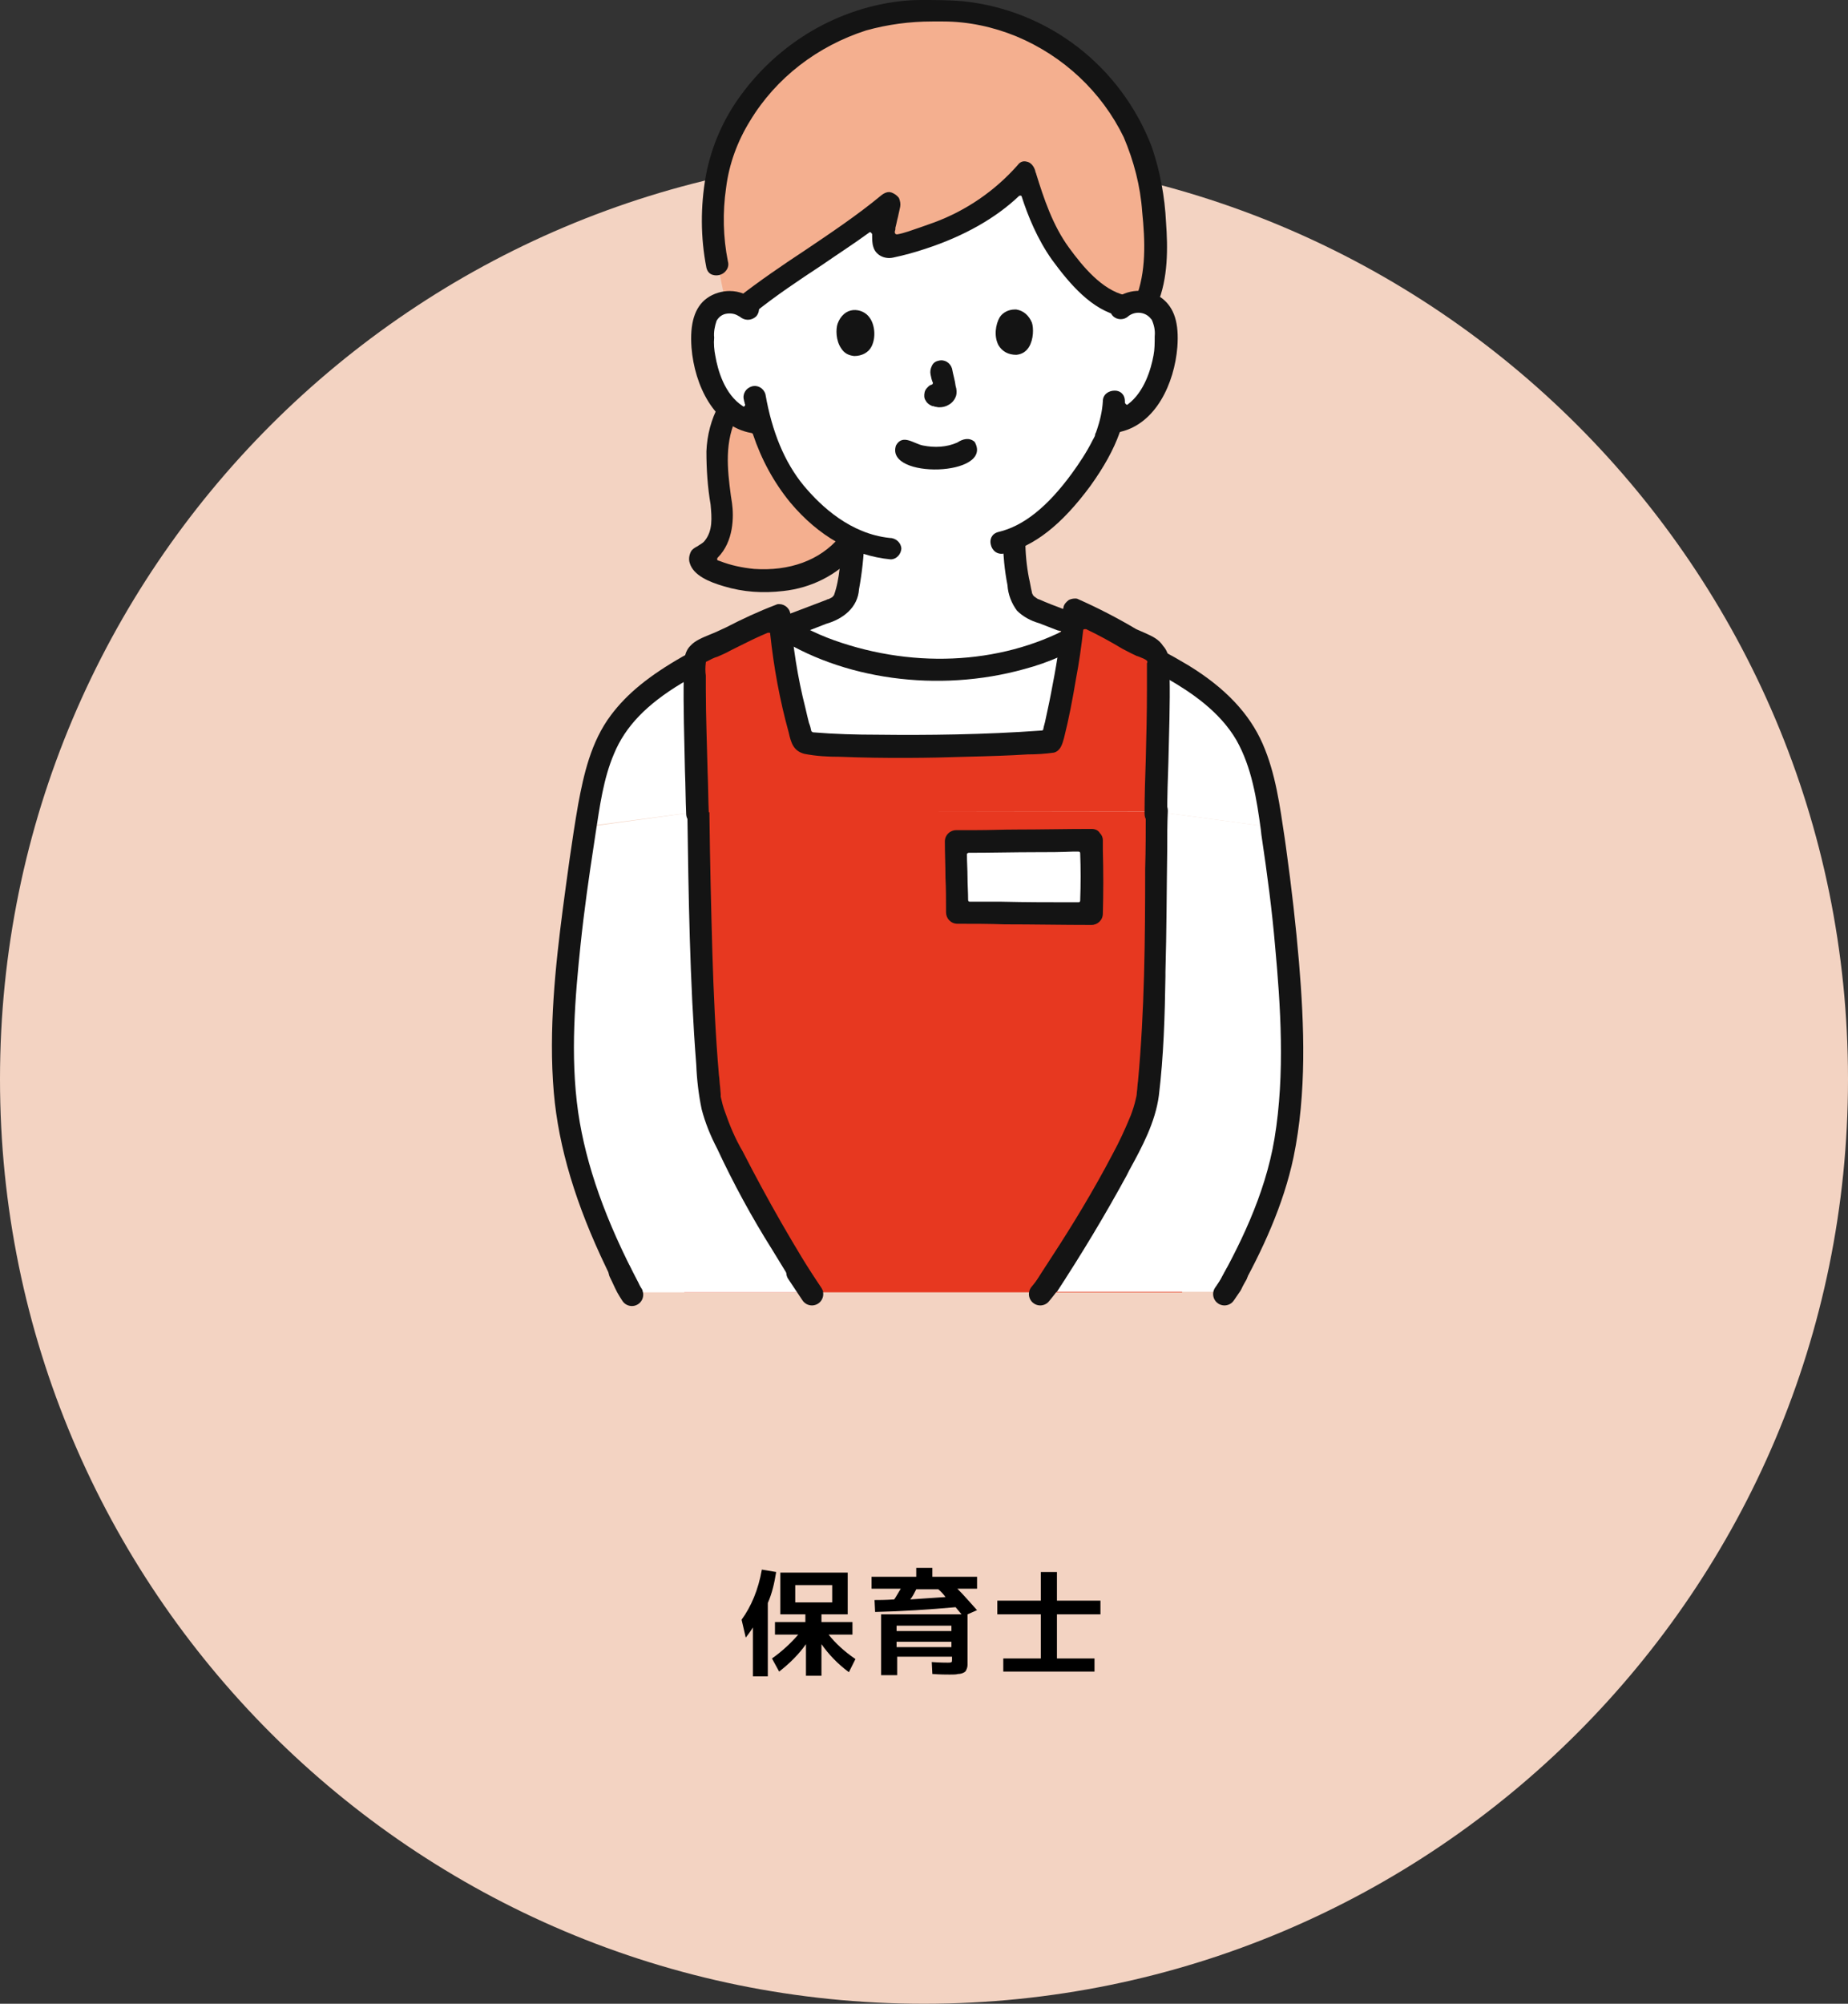 <?xml version="1.0" encoding="utf-8"?>
<!-- Generator: Adobe Illustrator 26.1.0, SVG Export Plug-In . SVG Version: 6.00 Build 0)  -->
<svg version="1.1" id="レイヤー_1" xmlns="http://www.w3.org/2000/svg" xmlns:xlink="http://www.w3.org/1999/xlink" x="0px"
	 y="0px" viewBox="0 0 310 336" style="enable-background:new 0 0 310 336;" xml:space="preserve">
<rect x="0" y="0" width="310" height="336" fill="#333333" stroke="none"/>
<style type="text/css">
	.st0{fill:#F3D3C2;}
	.st1{fill:#E73820;}
	.st2{fill:#FFFFFF;}
	.st3{fill:#F4AF8F;}
	.st4{fill:#141414;}
	.st5{fill:none;}
	.st6{fill:none;stroke:#141414;stroke-width:3.8;stroke-linecap:round;stroke-linejoin:round;stroke-miterlimit:10;}
</style>
<g>
	<g>
		<path class="st0" d="M155,336L155,336C69.4,336,0,266.6,0,181l0-0.1c0-85.6,69.4-155,155-155h0c85.6,0,155,69.4,155,155v0.1
			C310,266.6,240.6,336,155,336z"/>
	</g>
	<g>
		<g>
			<path d="M128.8,268.8v12.3h-2.5v-8.2c-0.5,0.8-0.9,1.3-1.2,1.7l-0.7-3c1.6-2.2,2.8-5,3.4-8.4l2.4,0.4
				C129.9,265.5,129.5,267.2,128.8,268.8z M133.9,274.1H130V272h5.1v-1.3h-1.7h-2.5v-7h11.3v7h-4.4v1.3h5.2v2.1h-4
				c1.1,1.4,2.6,2.8,4.5,4.1l-1.1,2.2c-1.9-1.4-3.4-3-4.6-4.7v5.3h-2.6v-5.3c-1.2,1.7-2.7,3.2-4.5,4.6l-1.2-2.2
				C131.2,276.9,132.7,275.5,133.9,274.1z M133.4,268.7h6.2v-2.9h-6.2V268.7z"/>
			<path d="M163.9,264.4v2h-3.3c1.2,1.2,2.2,2.4,3.3,3.6l-1.6,0.7v7.2c0,0.5,0,1,0,1.3c0,0.3-0.1,0.6-0.2,0.8
				c-0.1,0.3-0.3,0.4-0.5,0.5c-0.2,0.1-0.5,0.2-0.9,0.2c-0.3,0.1-0.8,0.1-1.4,0.1c-0.6,0-1.5,0-2.9-0.1l-0.1-2
				c1.4,0.1,2.3,0.1,2.7,0.1c0.3,0,0.5,0,0.6-0.1c0.1,0,0.1-0.2,0.1-0.4v-0.5h-9.2v3.1h-2.7v-10.2h13.5c-0.1-0.1-0.4-0.5-1-1.2
				c-4.5,0.4-9,0.7-13.5,0.8l-0.1-2c0.7,0,1.8,0,3.3-0.1c0.3-0.4,0.6-1,1.1-1.8h-4.9v-2h7.5v-1.5h2.7v1.5H163.9z M150.4,273.5h9.2
				v-0.9h-9.2V273.5z M150.4,275.3v0.9h9.2v-0.9H150.4z M157.4,266.5h-3.7c-0.3,0.6-0.6,1.2-1,1.7c1.2-0.1,3.2-0.2,5.9-0.4
				C158.4,267.5,158,267,157.4,266.5z"/>
			<path d="M177.3,278.1h6.3v2.2h-15.3v-2.2h6.3v-7.4h-7.3v-2.3h7.3v-4.8h2.7v4.8h7.3v2.3h-7.3V278.1z"/>
		</g>
	</g>
	<g>
		<g>
			<path class="st1" d="M194,136.1c0.6-9.3,0.6-17.1,0.4-24.9c0.2-1.2-0.6-2.4-1.8-2.6c-4.8-2.1-7.5-4.5-12.4-6.3
				c-0.2,6-3.3,21.2-3.8,21.9c-12.2,1.1-40.9,1.1-41.6,0c-0.5-0.7-3.7-15.1-3.9-21.1c-4.9,1.8-7.5,3.5-12.3,5.6
				c-0.6,0.2-1.1,0.6-1.5,1c-0.2,0.5-0.3,1-0.3,1.6c-0.2,7.8-0.2,15.6,0.4,24.9l-2.4,80.5h83.5L194,136.1z"/>
			<path class="st2" d="M117.1,136.1H194l19.3,2.6c-0.9-5.8-1.8-11.8-5.1-16.6c-3-4.6-7.7-7.7-12.5-10.4c-4.2-2.3-8.6-4.4-13.1-6.1
				c-15.9,10-38.7,8.2-52-0.7c-5.1,1.8-10.1,4.1-14.9,6.7c-4.8,2.6-9.5,5.8-12.5,10.4c-3.2,4.9-4.2,10.9-5.1,16.6L117.1,136.1"/>
			<path class="st2" d="M188,51.8c1-0.9,2.4-1.3,3.7-1.1c1.3,0.2,2.5,1,3.2,2.1c0.4,0.8,0.6,1.6,0.7,2.5c0.3,3.4-0.4,6.8-1.9,9.9
				c-0.7,1.5-1.8,2.9-3.1,4c-1.1,0.9-2.3,1.4-3.7,1.7c0,0-0.2,0-0.6,0.1c-0.3,1.1-0.6,2.1-0.8,2.6c-1.1,3-7.5,13.7-15.4,17
				c0,2.3,0.3,4.5,0.7,6.8c0.4,2.1,0.3,4.1,3.2,5.1c0.2,0.1,3.5,1.4,3.9,1.5c0,0-1.2,21.2-24.1,21.2s-21.6-20-21.6-20
				c0.6-0.2,7-2.6,7.2-2.7c3-1.1,2.9-3,3.2-5.1c0.4-2.3,0.6-4.6,0.7-6.9c-3.7-1.8-6.9-4.3-9.5-7.5c-2.8-3.5-4.9-7.5-6.1-11.8
				l-1.2-0.2c-1.3-0.2-2.6-0.8-3.7-1.7c-1.3-1.1-2.3-2.5-3.1-4c-1.5-3.1-2.2-6.5-1.9-9.9c0-0.9,0.3-1.7,0.7-2.5
				c0.7-1.1,1.8-1.9,3.2-2.1c1.3-0.2,2.7,0.2,3.7,1.1c0,0-1-28.6,30.9-28.6S188,51.8,188,51.8z"/>
			<path class="st3" d="M135.2,96.3c3.2-1.1,5.9-3.2,7.8-5.9c-3.6-1.8-6.8-4.3-9.3-7.5c-2.8-3.5-4.9-7.5-6.1-11.8l-1.2-0.2
				c-1.3-0.2-2.6-0.8-3.7-1.7c-0.2-0.2-0.4-0.3-0.5-0.5c-0.9,1.7-1.5,3.6-1.8,5.6c-0.1,1.2-0.2,2.4-0.2,3.5c0,2.8,0.8,5.7,0.9,8.5
				c0.1,2.8-1,6-3.7,6.9C116.2,95.3,126.4,99.4,135.2,96.3z"/>
			<path class="st3" d="M192.4,28.4C188.7,13.1,172.9,1.1,156.5,2c-16.8-0.9-32.9,11.6-36.1,27.4c-0.8,5-0.8,10,0,15l1.3,6.3
				c1.1-0.1,2.2,0.1,3.2,0.7c6.1-4.8,18.3-12.4,24.2-17.2c-0.5,2.9-2.2,7.8,0,7.3c9-2,17.6-6.1,22.8-12.4c1.1,3.8,2.5,7.5,4.2,11
				c1.9,3.2,7.6,10.6,12.5,11.3c0.9-0.6,2.1-0.8,3.2-0.7c0.2,0,0.4,0.1,0.6,0.1c2.6-6.1,1.3-16.3,0.3-21.4
				C192.5,29.1,192.4,28.8,192.4,28.4z"/>
			<g>
				<path class="st4" d="M142.3,89.5c-0.5-0.1-1.1,0.1-1.5,0.6c-3.3,3.9-8.4,5.7-14.3,5.3c-2-0.2-3.9-0.6-5.7-1.3l-0.3-0.1
					c-0.1,0-0.2-0.1-0.2-0.2c0-0.1,0-0.2,0.1-0.3c2.7-2.7,2.7-6.9,2.4-9.1l-0.2-1.3c-0.6-4.5-1.1-9.1,1.1-13.4
					c0.3-0.6,0.3-1.3,0-1.8c-0.4-0.6-1.1-1-1.8-1c-0.4,0-1,0.2-1.3,0.9c0,0,0,0,0,0.1c-1.3,2.4-2,5.1-2.1,7.8c0,3,0.2,6,0.7,8.9
					c0.2,2.2,0.4,4.4-1,6.1c-0.3,0.4-0.8,0.6-1.2,0.9c-0.4,0.2-0.9,0.5-1.1,0.9c-0.3,0.6-0.4,1.3-0.2,1.9c0.6,2.1,3.3,3.2,5.7,3.9
					c3.3,1,6.6,1.2,10,0.8c4.7-0.5,9.1-2.7,12.2-6.3c0.6-0.7,0.5-1.5,0.4-1.9C143.6,90.2,143,89.7,142.3,89.5z"/>
				<path class="st4" d="M140.6,89.9L140.6,89.9L140.6,89.9z"/>
			</g>
			<g>
				<path class="st4" d="M195.6,37.3c-0.2-4.3-1-8.6-2.4-12.7C188,11.1,175.9,1.7,161.5,0.2c-2.3-0.2-4.7-0.2-7-0.2
					c-2.4,0-4.8,0.3-7.1,0.8c-9.2,2-17.4,7.4-23,15c-3,4-5.1,8.8-6,13.7c-0.9,5.1-0.9,10.3,0.1,15.4c0.2,0.8,0.7,1.1,1.1,1.2
					c0.7,0.2,1.5,0,2-0.5c0.5-0.5,0.7-1.1,0.5-1.8c0,0,0,0,0,0c-0.8-4-0.9-8.2-0.3-12.3c0.5-4,1.9-7.8,4-11.2
					c4.4-7.3,11.4-12.6,19.5-15.2c3.6-1,7.3-1.5,11.1-1.5c0.6,0,1.2,0,1.8,0c4.2,0,8.4,0.9,12.3,2.5c7.9,3.3,14.3,9.3,18,16.9
					c1.7,4,2.8,8.2,3.1,12.5c0.5,4.9,0.7,10.1-1.1,14.6c-0.3,1,0.3,2,1.3,2.3c1,0.2,2-0.3,2.3-1.3C196,46.7,195.9,41.4,195.6,37.3
					C195.6,37.3,195.6,37.3,195.6,37.3z"/>
			</g>
			<g>
				<path class="st4" d="M188.7,49.5C188.7,49.5,188.7,49.5,188.7,49.5c-3.8-0.9-7-4.7-9.4-8c-2.7-3.7-4.2-8.2-5.5-12.4
					c0-0.1,0-0.1-0.1-0.2c0,0,0-0.1,0-0.1c-0.2-0.9-0.8-1.6-1.5-1.7c-0.4-0.1-1-0.1-1.5,0.6c0,0,0,0,0,0c-3.8,4.3-8.6,7.6-14,9.6
					c-1.4,0.5-2.8,1-4.3,1.5c-0.6,0.2-1.3,0.4-1.9,0.5c-0.1,0-0.2,0-0.3-0.1c-0.1-0.1-0.1-0.2-0.1-0.3c0-0.2,0.1-0.3,0.1-0.5l0-0.2
					c0.1-0.4,0.2-0.8,0.3-1.3c0.2-0.7,0.3-1.4,0.5-2.2c0.1-0.5,0-1-0.2-1.5c-0.3-0.4-0.7-0.7-1.2-0.9c-0.1,0-0.3-0.1-0.4-0.1
					c-0.5,0-0.9,0.2-1.3,0.5c-4.1,3.4-8.6,6.4-12.9,9.3c-3.8,2.5-7.6,5.1-11.2,7.9c-0.7,0.7-0.7,1.9,0,2.6c0.7,0.7,1.9,0.7,2.7,0
					c3.6-2.9,7.5-5.5,11.3-8c2.6-1.8,5.4-3.6,8-5.5c0.1-0.1,0.2-0.1,0.3,0c0.1,0.1,0.2,0.2,0.2,0.3c0,0.8,0,1.5,0.2,2.1
					c0.4,1.4,1.9,2.1,3.3,1.8c1.9-0.4,3.7-0.9,5.5-1.5c6.4-2.1,11.7-5.1,15.6-8.8c0.1-0.1,0.2-0.1,0.3-0.1c0.1,0,0.2,0.1,0.2,0.2
					c1,3.1,2.6,7.1,5.1,10.6c3,4.1,6.7,8.4,11.4,9.4c0.7,0.2,1.3,0,1.8-0.5c0.5-0.5,0.7-1.4,0.5-2C189.8,50.1,189.5,49.6,188.7,49.5
					z"/>
			</g>
			<g>
				<path class="st4" d="M194.9,50c-2.5-1.8-5.9-1.6-8.2,0.4c-0.7,0.7-0.7,1.9,0,2.6c0.7,0.7,1.9,0.7,2.6,0c0,0,0,0,0,0
					c1.2-0.9,2.9-0.7,3.8,0.5c0,0,0.1,0.1,0.1,0.1c0.4,0.9,0.6,1.8,0.5,2.8c0,1.1,0,2.2-0.2,3.2c-0.4,2.2-1.5,6.1-4.3,8.2
					c-0.1,0.1-0.2,0.1-0.3,0c-0.1-0.1-0.2-0.2-0.2-0.3c0,0,0-0.1,0-0.1l0-0.1c0-1.2-0.8-1.8-1.7-1.8c-1,0-2,0.6-2,1.8
					c-0.1,1.7-0.5,3.3-1,4.8c0,0-0.1,0.2-0.1,0.3c-0.1,0.2-0.2,0.4-0.2,0.5c0,0,0,0.1,0,0.1c-0.1,0.3-0.3,0.6-0.4,0.8
					c-1,2-2.2,3.8-3.5,5.6c-4.1,5.6-8.1,8.8-12.3,9.8c-1.2,0.3-1.5,1.3-1.3,2.1c0.2,1,1.1,1.8,2.3,1.5c5-1.2,9.6-4.8,14.4-11.3
					c2.3-3.2,3.9-6.1,4.9-8.9c0-0.1,0.1-0.2,0.2-0.2c5.9-1.4,9-8.1,9.5-14.2C197.8,54.2,197,51.6,194.9,50z"/>
				<path class="st4" d="M149.2,90.2C149.2,90.2,149.2,90.2,149.2,90.2c-6.5-0.7-11.4-5.2-14.4-8.8c-3.2-3.9-5.3-9-6.4-15.3
					c-0.3-1-1.3-1.6-2.3-1.3c-1,0.3-1.6,1.3-1.3,2.3c0,0.2,0.1,0.3,0.1,0.4c0,0.1,0,0.2,0.1,0.3c0,0.1,0,0.2-0.1,0.3
					c-0.1,0.1-0.2,0.1-0.3,0c-3.1-2-4.2-6.1-4.6-8.4c-0.2-1-0.3-2.1-0.2-3.1c-0.1-0.9,0.1-1.9,0.4-2.8c0.4-0.7,1-1.1,1.7-1.2
					c0.7-0.1,1.4,0,2,0.4c0.1,0,0.1,0.1,0.2,0.1c0.8,0.7,1.9,0.7,2.7,0c0.7-0.7,0.7-1.9,0-2.6c0,0,0,0,0,0c-1.3-1.1-2.8-1.7-4.4-1.7
					c-1.3,0-2.7,0.4-3.8,1.2c-2.1,1.5-2.9,4.3-2.6,8.3c0.5,6.3,3.8,13.2,10,14.3c0.1,0,0.3,0.1,0.3,0.2c1.4,4.2,3.5,8.1,6.3,11.5
					c4.7,5.6,10.5,8.9,16.8,9.5c1,0,1.8-0.9,1.8-1.9C151.1,91,150.3,90.2,149.2,90.2z"/>
			</g>
			<g>
				<path class="st4" d="M183.4,103.8c-0.4-0.2-1-0.3-1.7,0.1c0,0,0,0,0,0c-11.4,7.1-26.5,8.5-40.5,3.9c-3.4-1.1-6.6-2.6-9.6-4.6
					c-0.3-0.2-0.7-0.3-1-0.3c-0.6,0-1.1,0.4-1.4,0.8c-0.5,0.8-0.6,2,0.5,2.7c11.5,7.6,27.7,9.8,42.1,5.8c4.2-1.1,8.1-2.9,11.8-5.1
					c0.6-0.4,0.9-0.9,0.9-1.6C184.5,104.9,184,104.1,183.4,103.8z"/>
			</g>
			<g>
				<path class="st4" d="M143.1,88.8c-1.1,0-1.9,0.9-1.9,1.9c-0.2,3-0.3,6.3-1.3,9.1c-0.1,0.1-0.3,0.4-0.4,0.4
					c-0.2,0.1-0.5,0.3-0.7,0.3c-0.1,0-0.1,0.1-0.2,0.1l-5,1.9c-1.4,0.6-3.9,1-3.4,3.1c0.3,1,1.3,1.6,2.3,1.3c2-0.7,4.1-1.5,6.1-2.3
					c2.8-0.8,5.3-2.7,5.5-5.8c0.5-2.7,0.8-5.5,0.9-8.2C145,89.6,144.1,88.8,143.1,88.8z"/>
				<path class="st4" d="M178.3,102.1c-1.3-0.5-2.7-1-4-1.6c-0.1,0-0.3-0.1-0.4-0.2c-0.1,0-0.2-0.2-0.3-0.2c0,0-0.1,0-0.1-0.1
					c-0.1-0.1-0.2-0.1-0.2-0.2c-0.1-0.2-0.2-0.3-0.2-0.5c-0.2-0.8-0.3-1.6-0.5-2.4c-0.4-2.1-0.6-4.2-0.6-6.3c-0.1-2.5-3.6-2.5-3.8,0
					c0,0,0,0,0,0c0.1,2.5,0.3,5,0.8,7.5c0.1,1.6,0.7,3.1,1.6,4.3c1,1,2.3,1.7,3.7,2.1c1,0.4,2.1,0.8,3.1,1.2c1,0.3,2-0.3,2.3-1.3
					C179.9,103.4,179.3,102.4,178.3,102.1z"/>
			</g>
			<g>
				<path class="st4" d="M163.5,74.1c-0.9-0.8-2-0.5-2.9,0.1c-1.8,0.8-3.8,0.9-5.8,0.5c-1.5-0.3-3.4-2-4.5,0
					C148.4,80.4,166.8,79.9,163.5,74.1z"/>
			</g>
			<g>
				<path class="st4" d="M160.3,64.7c-0.1-0.9-0.4-1.8-0.6-2.9c-0.3-1-1.3-1.6-2.3-1.3c0,0,0,0,0,0c-0.5,0.1-0.9,0.4-1.1,0.9
					c-0.2,0.4-0.3,0.9-0.2,1.4c0,0,0,0,0,0c0.1,0.5,0.2,1,0.4,1.4c0,0.1-0.1,0.3-0.2,0.3c-0.1,0-0.2,0.1-0.3,0.1
					c-0.4,0.3-0.8,0.7-0.9,1.2c-0.1,0.5-0.1,1,0.2,1.4c0.2,0.4,0.6,0.7,1.1,0.9c0.1,0,0.3,0,0.4,0.1c0.2,0,0.5,0.1,0.7,0.1
					c0.6,0,1.1-0.1,1.6-0.4c0.6-0.3,1.1-0.9,1.3-1.6C160.5,65.9,160.5,65.3,160.3,64.7C160.3,64.7,160.3,64.7,160.3,64.7z"/>
			</g>
			<g>
				<path class="st4" d="M145.9,53.3c-0.6-0.9-1.7-1.4-2.8-1.3c-1.1,0.1-2.1,0.9-2.6,2.3c-0.3,0.9-0.3,2.8,0.6,4.1
					c0.5,0.8,1.2,1.2,2.2,1.3c1.3,0,2.4-0.6,2.9-1.6C147,56.5,146.7,54.4,145.9,53.3z"/>
			</g>
			<g>
				<path class="st4" d="M170.5,51.9c-0.1,0-0.2,0-0.3,0c-1,0-2,0.5-2.5,1.3c-0.7,1.2-1,3.2-0.2,4.7c0.6,1,1.6,1.6,3,1.6
					c0.9-0.1,1.6-0.5,2.1-1.3c0.8-1.3,0.8-3.2,0.5-4.1C172.6,52.9,171.7,52.1,170.5,51.9z"/>
			</g>
			<path class="st2" d="M183.1,140.9c-1.2,0-20.9,0.2-22.8,0.2c0,2,0.2,10.1,0.2,11.9c7.2,0,19.6,0.2,22.5,0.1
				C183.2,150.4,183.1,142.1,183.1,140.9z"/>
			<path class="st2" d="M95.6,189.4c1.6,8.8,5.2,18.2,9.7,27.2h0.4C101,207.7,97.3,198.3,95.6,189.4z"/>
			<path class="st2" d="M205.7,216.6L205.7,216.6c4.4-7.9,8.2-16.3,9.7-24.1c1-5.1,1.3-11.2,1.3-17.7c0.1,6.6-0.3,12.6-1.3,17.7
				C213.9,200.3,210.1,208.7,205.7,216.6z"/>
			<path class="st2" d="M95.6,189.4c-0.8-4.3-1.1-8.9-1.1-13.8C94.4,180.5,94.8,185.1,95.6,189.4z"/>
			<path class="st2" d="M135.8,216.6"/>
			<line class="st2" x1="205.7" y1="216.6" x2="205.7" y2="216.6"/>
			<path class="st2" d="M94.4,175.6c0-10.8,1.7-23.1,3.8-37C96.1,152.5,94.5,164.8,94.4,175.6z"/>
			<path class="st2" d="M216.7,174.8c-0.1-11-1.4-23.5-3.4-36.1l0,0c0,0,0,0,0,0C215.2,151.3,216.6,163.8,216.7,174.8z"/>
			<path class="st2" d="M135.8,216.6c-7.1-11.3-15.8-26.3-16.7-32.4c-1.3-10.8-0.1-32.5-2-48.1l-18.8,2.6c-2.1,13.9-3.8,26.2-3.8,37
				c0,4.9,0.3,9.5,1.1,13.8c1.7,8.9,5.4,18.3,10.2,27.2H135.8z"/>
			<path class="st2" d="M215.4,192.5c1-5.1,1.3-11.2,1.3-17.7c-0.1-11-1.4-23.5-3.4-36.1c0,0,0,0,0,0l-19.3-2.6
				c-1.9,15.6-0.2,37.3-1.5,48.1c-0.9,5.9-9.9,20.9-17.5,32.4h30.7C210.1,208.7,213.9,200.3,215.4,192.5z"/>
			<path class="st4" d="M217,194c2.2-10.7,1.8-22,0.9-32.7c0,0,0,0,0,0c-0.5-5.9-1.2-12.2-2.2-19.4l-0.2-1.4
				c-0.8-5.3-1.5-10.8-3.7-15.8c-2.2-5-6.2-9.3-12.4-13.1c-6-3.6-12.3-6.6-19-8.8c-0.8-0.3-1.3,0-1.6,0.2c-0.5,0.4-0.8,1.2-0.6,2
				c0.1,0.4,0.3,1.1,1.3,1.4c5.7,2,11.3,4.5,16.5,7.5c3.8,2.2,8.6,5.4,11.4,10.2c2.6,4.6,3.4,9.9,4.1,15l0.1,0.9
				c1,6.7,1.8,12.8,2.3,18.7c0.9,9.8,1.7,21.3-0.1,32.2c-1.6,9.6-6,18.3-10.2,25.7h4.3C211.7,209.8,215.3,202.1,217,194z"/>
			<path class="st4" d="M107.1,215.1c-5.5-10.4-8.8-19.7-10.1-28.5c-1.4-9.7-0.5-19.7,0.4-28.3c0.6-5.7,1.4-11.3,2.2-16.5
				c0.1-0.7,0.2-1.4,0.3-2c0.7-4.5,1.3-9.2,3.1-13.4c1.9-4.6,5.5-8.3,11.3-11.8c5.4-3.2,11.1-5.9,17-8c0.9-0.3,1.2-1.1,1.3-1.5
				c0.1-0.7-0.1-1.5-0.6-2c-0.3-0.2-0.6-0.3-0.9-0.3c-0.2,0-0.4,0-0.6,0.1c-5.5,2-10.9,4.4-16,7.2c-5.6,3.2-9.3,6.2-12,9.8
				c-3.4,4.5-4.6,10.1-5.5,14.9c-1.1,6.3-1.9,12.5-2.6,17.7c-1.2,9.3-2.4,20.2-1.5,30.7c0.8,9.2,3.7,18.8,8.8,29.4
				c0.6,1.3,1.3,2.6,1.9,3.8h4.2C107.6,216.1,107.3,215.6,107.1,215.1z"/>
			<g>
				<path class="st4" d="M185,140.9c0-0.5-0.2-0.9-0.5-1.2c-0.3-0.5-0.8-0.7-1.4-0.7c0,0,0,0,0,0c-4.2,0-8.5,0.1-12.6,0.1
					c-2.2,0-4.5,0.1-6.7,0.1l-0.7,0c-0.9,0-1.8,0-2.7,0c-1,0-1.9,0.8-1.9,1.9c0,2,0.1,4,0.1,6c0.1,1.9,0.1,3.9,0.1,5.9
					c0,1,0.8,1.9,1.9,1.9c2.6,0,5.3,0,7.9,0.1c4.8,0,9.7,0.1,14.6,0.1c1,0,1.9-0.8,1.9-1.9c0.1-3.5,0.1-7.1,0-10.6L185,140.9z
					 M181.2,151c0,0.2-0.1,0.3-0.3,0.3c-0.2,0-0.3,0-0.5,0c-4.1,0-8.3,0-12.4-0.1c-1.8,0-3.5,0-5.3,0c-0.2,0-0.3-0.1-0.3-0.3
					c0-1.3-0.1-2.6-0.1-3.8c0-1.3-0.1-2.5-0.1-3.8c0-0.1,0-0.2,0.1-0.2c0.1-0.1,0.1-0.1,0.2-0.1c3.8,0,7.6-0.1,11.4-0.1
					c2,0,4,0,6-0.1l1,0c0,0,0,0,0,0c0.2,0,0.3,0.1,0.3,0.3C181.3,145.6,181.3,148.3,181.2,151z"/>
				<path class="st2" d="M180.9,151L180.9,151L180.9,151z"/>
			</g>
			<path class="st5" d="M194,136.1h-76.9c1.9,15.6,0.7,37.3,2,48.1c0.9,6.1,9.6,21.1,16.7,32.4H175c7.6-11.6,16.7-26.6,17.5-32.4
				C193.8,173.4,192.1,151.7,194,136.1z"/>
			<path class="st4" d="M121.6,186.4c-0.3-0.8-0.5-1.6-0.7-2.5c0-0.1,0-0.2,0-0.4l-0.1-1.2c-0.1-0.7-0.1-1.4-0.2-2
				c-0.6-6.9-0.9-14-1.1-20.5c-0.2-7.2-0.4-15-0.5-23.7c0-1.3-1-1.8-1.9-1.8c-0.9,0-1.8,0.6-1.8,1.8c0,0,0,0,0,0.1
				c0.2,13.9,0.4,28.3,1.5,42.4c0.1,2.5,0.4,5,0.9,7.4c0.6,2.3,1.5,4.5,2.6,6.6c2.7,5.8,5.8,11.5,9.2,16.9c1.4,2.3,2.9,4.7,4.3,7.1
				h4.3c-4.9-7.6-9.4-15.5-13.5-23.5C123.3,190.9,122.4,188.7,121.6,186.4z"/>
			<path class="st4" d="M189,197.1l0.4-0.8c2.2-4,4.4-8.1,5-12.6c0.8-6.6,1-13.4,1.1-20l0-0.7c0.2-6.8,0.2-13.8,0.3-20.5
				c0-2.2,0-4.3,0.1-6.5c0-0.9-0.4-1.3-0.8-1.5c-0.3-0.2-0.7-0.3-1-0.3c-0.4,0-0.7,0.1-1,0.3c-0.6,0.3-0.9,0.9-0.9,1.5
				c0,3.2,0,6.5-0.1,9.7c0,11.7-0.1,23.8-1.2,35.6c-0.1,0.6-0.1,1.3-0.2,1.9c0,0.4-0.1,0.8-0.2,1.2c-0.2,0.9-0.5,1.8-0.8,2.6
				c-0.9,2.2-1.9,4.4-3.1,6.6c-3.2,6.1-6.8,12-10,16.9c-1.3,2-2.6,4-3.9,6.1h4.6C181.5,210.2,185.4,203.7,189,197.1z"/>
			<path class="st1" d="M194,136.1c0.6-9.3,0.6-17.1,0.4-24.9c0.2-1.2-0.6-2.4-1.8-2.6c-4.8-2.1-7.5-4.5-12.4-6.3
				c-0.2,6-3.3,21.2-3.8,21.9c-12.2,1.1-40.9,1.1-41.6,0c-0.5-0.7-3.7-15.1-3.9-21.1c-4.9,1.8-7.5,3.5-12.3,5.6
				c-0.6,0.2-1.1,0.6-1.5,1c-0.2,0.5-0.3,1-0.3,1.6c-0.2,7.8-0.2,15.6,0.4,24.9"/>
			<g>
				<path class="st4" d="M192.2,106.2c-0.5-0.2-1.1-0.5-1.6-0.7c-3.2-1.9-6.5-3.6-9.9-5.1c-0.4-0.1-1,0-1.4,0.2
					c-0.4,0.3-0.8,0.7-0.9,1.2c0,0.2-0.1,0.3-0.1,0.5c-0.3,4.2-0.9,8.3-1.7,12.4c-0.4,2.2-0.8,4.1-1.2,5.9c-0.1,0.6-0.3,1.1-0.4,1.7
					c0,0.1-0.1,0.2-0.3,0.2c-9.6,0.7-19.3,0.8-27.5,0.7c-3.5,0-7.2-0.1-10.8-0.4c-0.1,0-0.2-0.1-0.3-0.2c-0.1-0.5-0.2-0.9-0.4-1.4
					c-0.2-0.8-0.4-1.6-0.6-2.5c-1.3-5.1-2.1-10.3-2.5-15.5c0-1.1-0.9-1.9-1.9-1.9c0,0,0,0,0,0c-0.2,0-0.3,0-0.5,0.1
					c-2.9,1.1-5.7,2.4-8.4,3.8l-1.3,0.6c-0.4,0.2-0.9,0.4-1.4,0.6c-1.2,0.5-2.5,1-3.3,1.9c-1.1,1.1-1.1,2.8-1.1,4.4l0,0.6
					c-0.1,5.3,0.1,10.7,0.2,16c0.1,2.4,0.1,4.8,0.2,7.1c0,1.3,1,1.8,2,1.8c0.9,0,1.8-0.6,1.8-1.8c-0.1-2.3-0.1-4.7-0.2-7
					c-0.1-4.5-0.3-9.2-0.3-13.8c0-0.8,0-1.5,0-2.3c-0.1-0.7-0.1-1.4,0-2.2c0-0.1,0.1-0.2,0.2-0.2c0.6-0.3,1.1-0.6,1.8-0.8
					c0.7-0.3,1.4-0.6,2.1-1l1.4-0.7c1.6-0.8,3.2-1.6,4.9-2.3c0.1,0,0.2,0,0.3,0c0.1,0,0.1,0.1,0.1,0.2c0.6,5.6,1.6,11.1,3.1,16.5
					c0.4,1.8,0.8,3.1,2.6,3.6c2,0.4,4,0.5,6,0.5c7.6,0.3,15.2,0.2,21,0c4.1-0.1,7.5-0.2,10.5-0.4c1.5,0,3-0.1,4.4-0.3
					c1.1-0.3,1.4-1.4,1.7-2.5c0.8-3.2,1.4-6.3,2-9.9c0.5-2.6,0.9-5.4,1.2-8.1c0-0.1,0.1-0.2,0.2-0.2c0.1,0,0.2,0,0.3,0
					c2.1,1,4.1,2.1,6.1,3.3c0.8,0.4,1.5,0.8,2.2,1.1c0.1,0.1,0.3,0.1,0.5,0.2c0.5,0.2,1.1,0.4,1.4,0.7c0.1,0.1,0.1,0.3,0,0.4
					c0,0,0,0,0,0c0,0.1,0,0.2,0,0.2c0,0.1,0,0.1,0,0.2c0,0.5,0,0.9,0,1.4c0,0.9,0,1.7,0,2.6c0,4-0.1,8-0.2,11.9
					c-0.1,2.9-0.2,5.9-0.2,8.9c0,0.9,0.4,1.3,0.8,1.5c0.6,0.4,1.4,0.4,2.1,0c0.6-0.3,0.9-0.9,0.9-1.5c0,0,0,0,0,0
					c0-2.9,0.1-5.9,0.2-8.7c0.1-4.7,0.3-9.6,0.2-14.4l0-0.6c0-1.6,0-3.2-1.1-4.4C194.4,107.2,193.3,106.7,192.2,106.2z"/>
			</g>
		</g>
		<path class="st6" d="M104,213.3c0,0,0.6,1.2,0.9,1.9c0.3,0.7,1.1,1.9,1.1,1.9"/>
		<path class="st6" d="M133.8,213.4c0,0,0.8,1.2,1.2,1.8c0.4,0.6,1.2,1.8,1.2,1.8"/>
		<path class="st6" d="M207.4,213.7c0,0-0.6,1-0.9,1.7c-0.4,0.6-1.1,1.6-1.1,1.6"/>
		<path class="st6" d="M177,213.5c0,0-0.7,1.1-1.1,1.7s-1.4,1.8-1.4,1.8"/>
	</g>
</g>
</svg>

